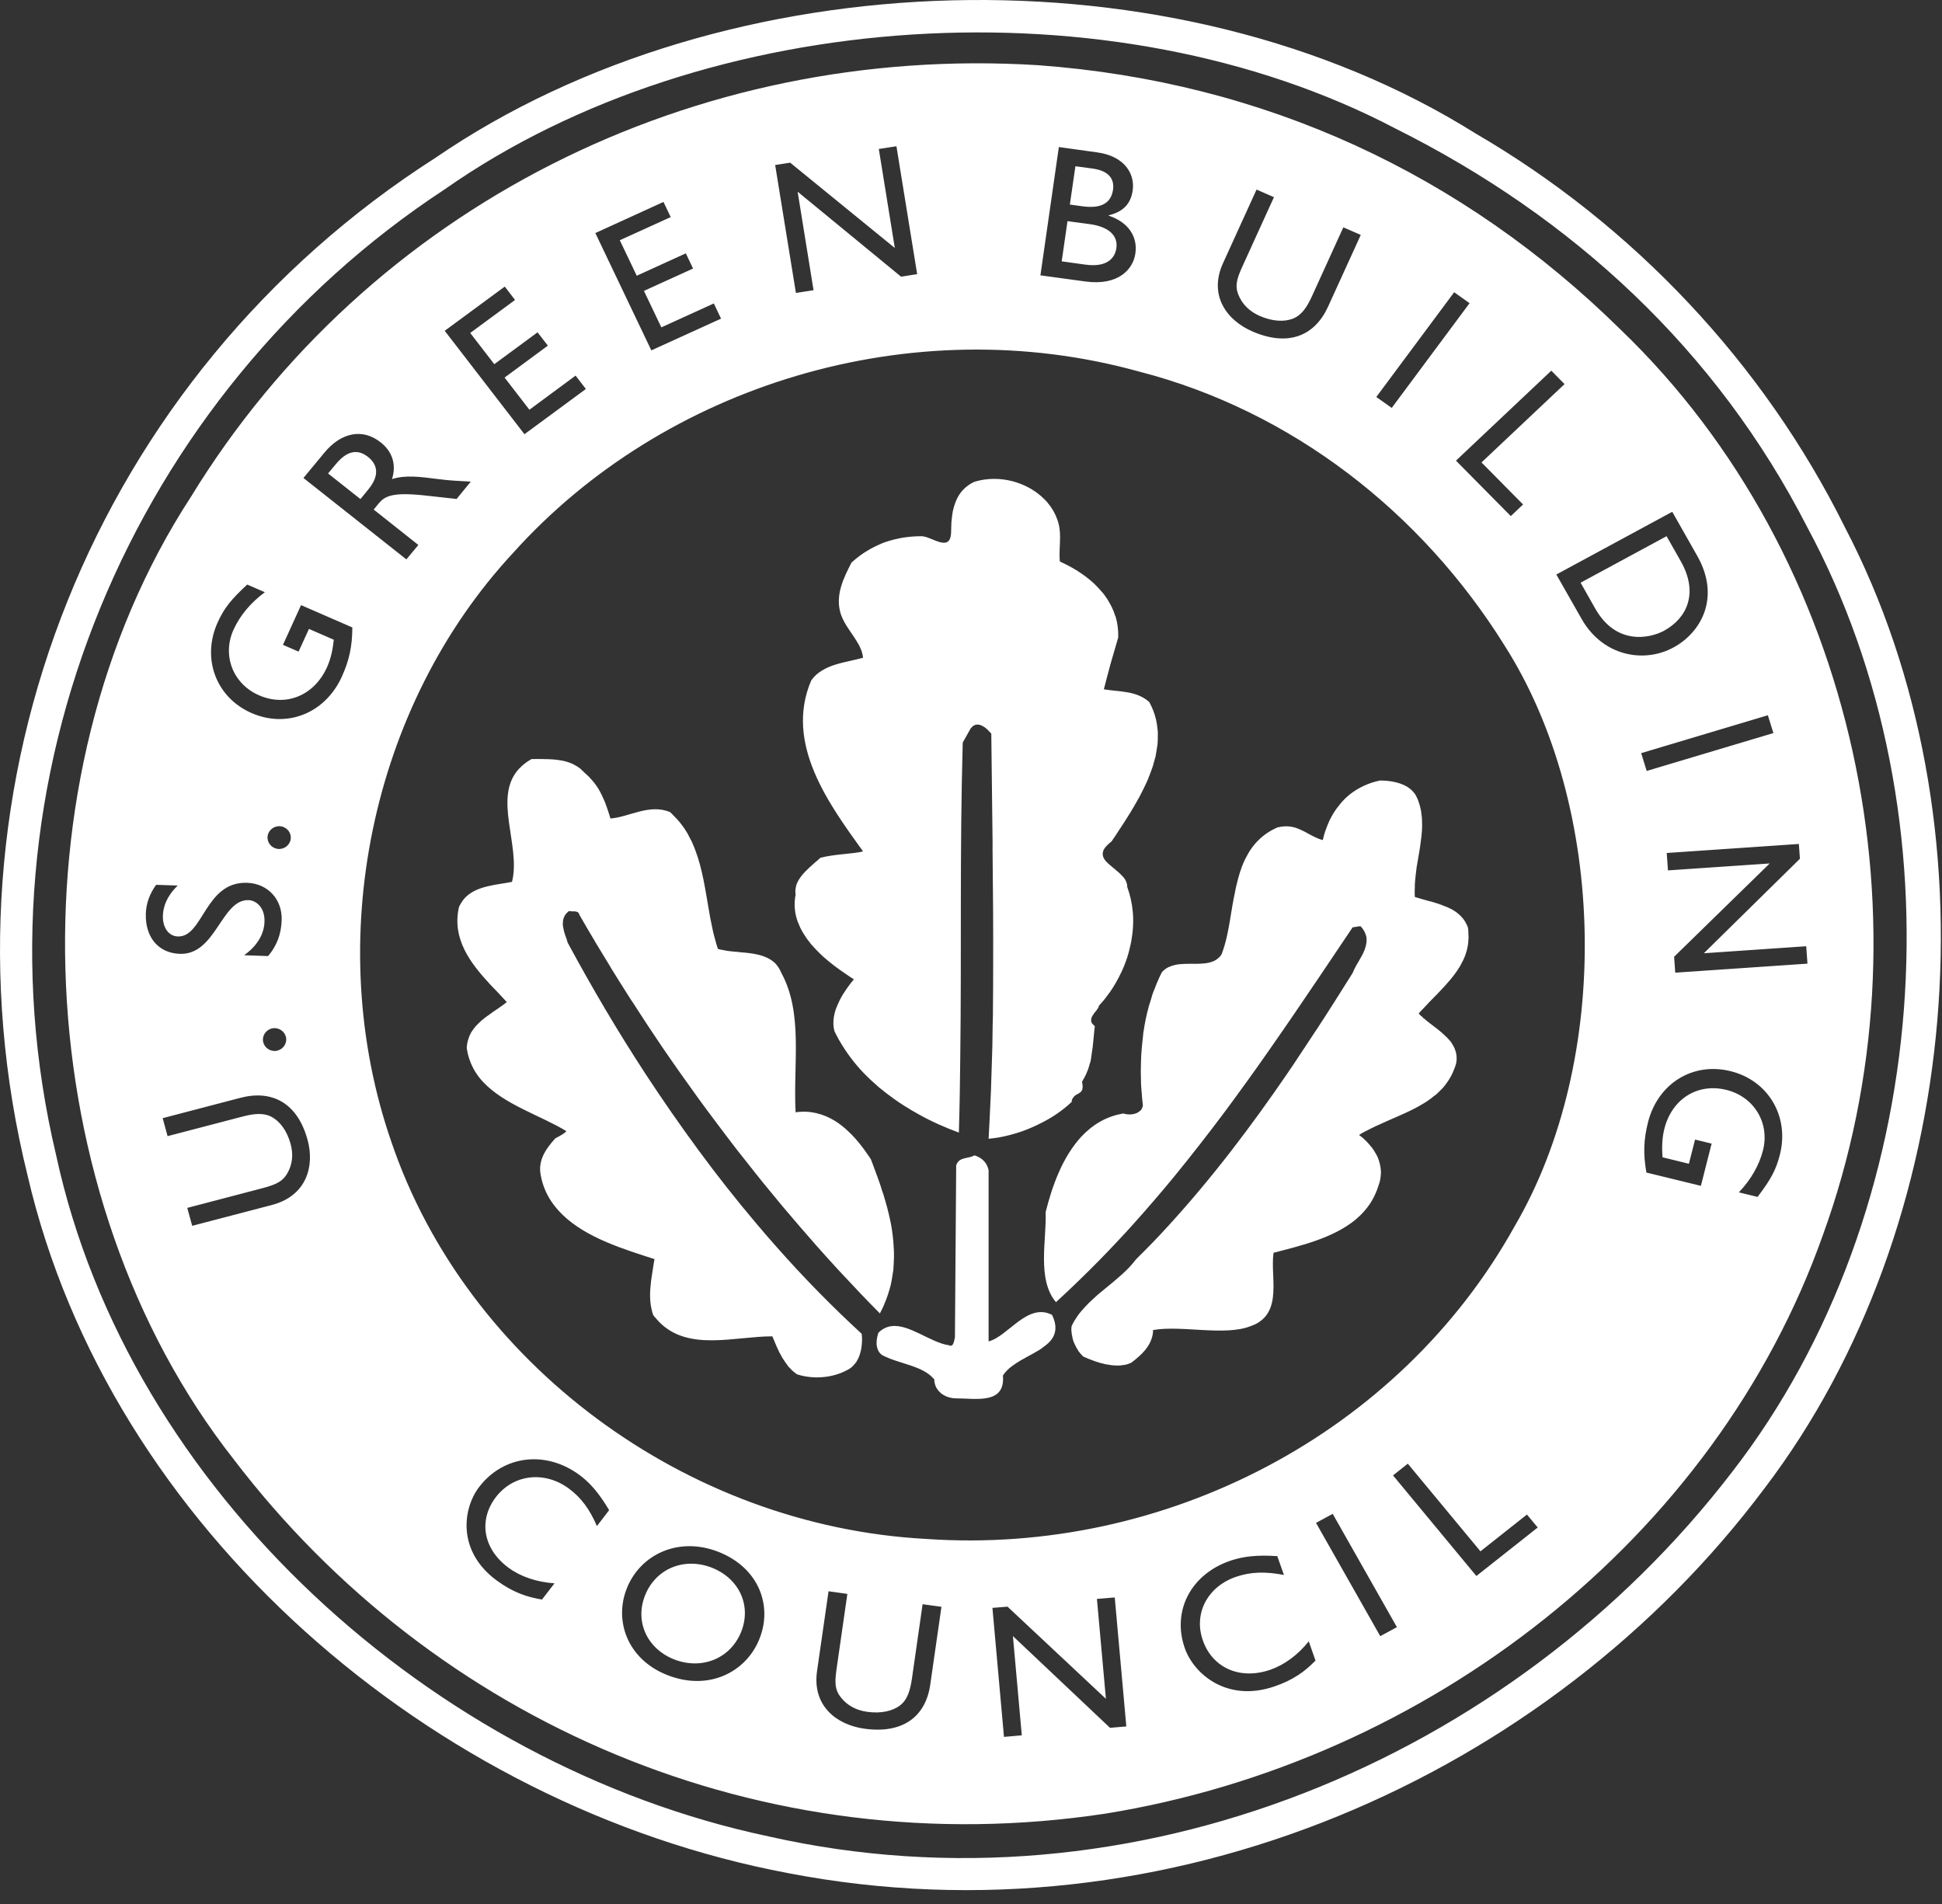 <?xml version="1.0" encoding="UTF-8"?>
<svg width="51px" height="50px" viewBox="0 0 51 50" version="1.1" xmlns="http://www.w3.org/2000/svg" xmlns:xlink="http://www.w3.org/1999/xlink">
    <rect x="0" y="0" width="51" height="50" fill="#333333" stroke="none"/>
    <!-- Generator: sketchtool 54.1 (76490) - https://sketchapp.com -->
    <title>5058C29B-FA7F-4233-8A0E-E83107D7075D</title>
    <desc>Created with sketchtool.</desc>
    <g id="Homepage" stroke="none" stroke-width="1" fill="none" fill-rule="evenodd">
        <g id="Core-Styles" transform="translate(-1452, -4139)" fill="#FFFFFF">
            <g id="Footer-Copy" transform="translate(0, 3731)">
                <g id="Lower-Footer" transform="translate(285, 391)">
                    <g id="Group-22" transform="translate(4, 17)">
                        <g id="Group-6" transform="translate(1163, 0)">
                            <g id="Group-24">
                                <path d="M38.504,24.254 C38.52,24.286 38.536,24.318 38.549,24.353 C38.556,24.395 38.562,24.436 38.562,24.478 L38.562,24.507 C38.566,24.571 38.569,24.632 38.562,24.689 C38.562,24.709 38.559,24.725 38.559,24.744 C38.553,24.802 38.543,24.863 38.53,24.917 C38.527,24.933 38.523,24.946 38.52,24.959 C38.504,25.02 38.484,25.074 38.462,25.132 L38.462,25.135 C38.458,25.142 38.455,25.148 38.452,25.155 C38.436,25.196 38.416,25.238 38.393,25.276 C38.374,25.318 38.351,25.356 38.329,25.395 C38.186,25.629 37.997,25.84 37.796,26.049 C37.763,26.087 37.724,26.125 37.685,26.164 C37.591,26.26 37.497,26.353 37.409,26.452 C37.383,26.481 37.354,26.51 37.328,26.536 C37.305,26.561 37.279,26.587 37.257,26.616 C37.276,26.638 37.299,26.661 37.322,26.683 L37.328,26.683 L37.396,26.75 L37.403,26.75 C37.425,26.773 37.451,26.792 37.477,26.814 C37.503,26.834 37.533,26.856 37.559,26.879 C37.695,26.981 37.838,27.087 37.958,27.206 C37.997,27.241 38.03,27.276 38.062,27.314 C38.075,27.327 38.085,27.337 38.095,27.35 C38.104,27.363 38.114,27.375 38.121,27.388 C38.127,27.401 38.137,27.414 38.143,27.427 L38.147,27.427 L38.147,27.43 C38.163,27.456 38.176,27.484 38.189,27.51 L38.192,27.51 L38.192,27.513 C38.202,27.539 38.215,27.568 38.221,27.597 L38.225,27.597 C38.253,27.693 38.264,27.795 38.244,27.911 C38.225,27.985 38.202,28.052 38.172,28.119 C38.16,28.148 38.147,28.18 38.134,28.206 C38.111,28.254 38.085,28.298 38.059,28.34 C38.059,28.343 38.056,28.347 38.056,28.347 C38.026,28.391 37.997,28.436 37.965,28.478 C37.929,28.529 37.887,28.574 37.845,28.619 L37.841,28.619 C37.799,28.667 37.75,28.709 37.702,28.754 L37.698,28.754 C37.676,28.773 37.653,28.789 37.63,28.805 C37.617,28.818 37.604,28.828 37.588,28.84 C37.562,28.859 37.536,28.879 37.507,28.898 C37.49,28.911 37.477,28.921 37.461,28.93 C37.455,28.936 37.445,28.939 37.438,28.946 C37.419,28.956 37.399,28.968 37.377,28.981 L37.377,28.984 L37.373,28.984 C37.084,29.161 36.756,29.295 36.435,29.436 C36.37,29.465 36.308,29.494 36.243,29.523 C36.146,29.564 36.055,29.609 35.96,29.657 C35.866,29.702 35.775,29.75 35.691,29.805 L35.694,29.808 C35.733,29.837 35.772,29.866 35.808,29.898 L35.808,29.901 L35.811,29.901 C35.847,29.936 35.882,29.968 35.915,30.004 C35.947,30.039 35.98,30.077 36.012,30.116 L36.012,30.119 L36.016,30.119 C36.045,30.157 36.071,30.196 36.097,30.238 C36.123,30.279 36.146,30.321 36.168,30.366 L36.168,30.369 L36.172,30.369 C36.181,30.389 36.188,30.407 36.194,30.43 C36.198,30.436 36.201,30.439 36.201,30.446 C36.211,30.465 36.214,30.484 36.22,30.504 C36.233,30.545 36.243,30.59 36.25,30.632 C36.253,30.645 36.256,30.657 36.256,30.671 C36.263,30.712 36.266,30.754 36.266,30.795 C36.266,30.808 36.263,30.824 36.263,30.837 C36.263,30.863 36.259,30.885 36.256,30.911 C36.256,30.927 36.253,30.946 36.25,30.962 C36.24,31.02 36.223,31.077 36.201,31.135 C36.155,31.286 36.094,31.42 36.019,31.545 C35.964,31.638 35.898,31.725 35.83,31.802 C35.762,31.882 35.684,31.956 35.606,32.023 C35.012,32.516 34.151,32.715 33.449,32.898 L33.446,32.898 C33.42,33.071 33.427,33.273 33.436,33.478 C33.453,33.885 33.469,34.315 33.209,34.597 C33.183,34.625 33.151,34.654 33.118,34.68 C33.043,34.741 32.952,34.789 32.839,34.827 C32.157,35.093 31.033,34.796 30.285,34.927 L30.282,34.927 C30.282,35.042 30.253,35.148 30.204,35.251 C30.136,35.391 30.029,35.517 29.909,35.622 C29.844,35.683 29.772,35.738 29.704,35.789 C29.675,35.799 29.649,35.812 29.62,35.821 C29.59,35.831 29.558,35.84 29.529,35.843 C29.46,35.856 29.392,35.863 29.32,35.859 C29.236,35.859 29.152,35.847 29.067,35.831 C29.051,35.831 29.032,35.827 29.015,35.821 C28.931,35.802 28.843,35.779 28.762,35.75 C28.655,35.712 28.548,35.67 28.45,35.625 L28.447,35.625 C28.424,35.603 28.401,35.577 28.382,35.555 C28.359,35.529 28.34,35.504 28.32,35.478 L28.32,35.475 C28.284,35.42 28.252,35.363 28.226,35.305 C28.213,35.279 28.203,35.257 28.193,35.231 C28.19,35.225 28.19,35.218 28.187,35.212 C28.171,35.167 28.161,35.119 28.155,35.071 C28.151,35.068 28.148,35.064 28.151,35.058 C28.145,35.032 28.142,35.01 28.142,34.984 C28.138,34.972 28.138,34.962 28.138,34.949 C28.135,34.939 28.135,34.93 28.135,34.917 C28.135,34.888 28.138,34.856 28.142,34.827 C28.151,34.805 28.161,34.783 28.174,34.76 C28.187,34.738 28.2,34.715 28.21,34.693 C28.236,34.651 28.265,34.61 28.291,34.568 C28.349,34.484 28.414,34.407 28.483,34.334 C28.518,34.295 28.554,34.257 28.589,34.222 C28.665,34.151 28.739,34.081 28.817,34.01 C29.097,33.773 29.399,33.548 29.645,33.292 C29.714,33.218 29.782,33.141 29.84,33.064 C29.983,32.923 30.123,32.782 30.263,32.638 C30.402,32.494 30.539,32.35 30.672,32.202 C31.835,30.933 32.861,29.574 33.82,28.173 C33.852,28.122 33.888,28.071 33.924,28.02 L33.927,28.02 L33.927,28.016 C34.034,27.853 34.141,27.693 34.249,27.529 L34.252,27.529 L34.252,27.526 C34.359,27.366 34.466,27.202 34.573,27.039 L34.577,27.039 L34.577,27.036 C34.898,26.545 35.21,26.049 35.522,25.552 C35.548,25.488 35.58,25.421 35.619,25.35 C35.636,25.324 35.649,25.298 35.665,25.273 C35.697,25.218 35.727,25.167 35.756,25.113 C35.785,25.058 35.814,25.004 35.834,24.949 C35.866,24.863 35.889,24.776 35.889,24.689 C35.889,24.645 35.886,24.6 35.869,24.552 L35.866,24.552 C35.863,24.536 35.856,24.523 35.853,24.507 C35.85,24.501 35.847,24.491 35.84,24.484 C35.84,24.475 35.834,24.468 35.83,24.462 C35.824,24.446 35.814,24.43 35.801,24.414 C35.792,24.391 35.775,24.372 35.753,24.35 C35.746,24.34 35.736,24.331 35.727,24.321 L35.522,24.353 C35.23,24.789 34.937,25.225 34.645,25.657 C34.206,26.308 33.765,26.956 33.319,27.593 C32.946,28.129 32.566,28.654 32.179,29.177 C31.741,29.763 31.292,30.34 30.828,30.907 C30.477,31.334 30.117,31.751 29.746,32.164 C29.623,32.302 29.496,32.439 29.369,32.574 C29.032,32.936 28.681,33.292 28.32,33.641 C28.129,33.827 27.934,34.01 27.735,34.193 L27.735,34.196 L27.732,34.196 C27.222,33.597 27.492,32.532 27.459,31.834 C27.544,31.498 27.651,31.141 27.8,30.802 C27.849,30.689 27.901,30.577 27.96,30.472 C27.992,30.411 28.028,30.35 28.064,30.292 C28.161,30.138 28.268,29.991 28.388,29.859 C28.681,29.545 29.045,29.314 29.503,29.241 C29.649,29.289 29.844,29.27 29.944,29.167 C29.961,29.157 29.974,29.141 29.983,29.122 C29.987,29.116 29.993,29.106 29.993,29.097 C29.996,29.087 30,29.081 30.003,29.071 L30.006,29.071 C30.009,29.052 30.013,29.032 30.013,29.01 C30.003,28.939 29.996,28.869 29.99,28.795 C29.987,28.779 29.987,28.76 29.987,28.744 C29.98,28.68 29.974,28.613 29.97,28.546 C29.967,28.494 29.964,28.443 29.964,28.388 C29.964,28.337 29.961,28.282 29.961,28.228 C29.961,28.161 29.957,28.093 29.961,28.026 C29.961,27.981 29.964,27.939 29.964,27.895 C29.967,27.834 29.967,27.776 29.97,27.715 C29.974,27.641 29.98,27.564 29.987,27.491 C29.996,27.401 30.006,27.311 30.016,27.222 C30.019,27.199 30.019,27.18 30.022,27.161 C30.022,27.141 30.026,27.122 30.029,27.103 C30.045,26.994 30.065,26.882 30.087,26.77 C30.11,26.661 30.136,26.552 30.165,26.446 L30.165,26.443 C30.188,26.363 30.214,26.282 30.24,26.202 C30.246,26.173 30.253,26.148 30.263,26.122 C30.279,26.071 30.298,26.02 30.321,25.969 C30.35,25.889 30.383,25.814 30.415,25.738 C30.448,25.664 30.48,25.59 30.519,25.52 L30.523,25.52 C30.568,25.472 30.62,25.433 30.675,25.404 L30.679,25.404 L30.679,25.401 C30.692,25.395 30.708,25.388 30.721,25.385 C30.737,25.379 30.753,25.372 30.766,25.366 C30.795,25.356 30.825,25.35 30.857,25.34 C31.185,25.27 31.585,25.363 31.861,25.244 L31.864,25.244 C31.923,25.215 31.978,25.183 32.02,25.135 C32.033,25.125 32.046,25.113 32.056,25.097 C32.066,25.084 32.075,25.068 32.085,25.052 C32.111,24.981 32.134,24.907 32.157,24.834 C32.222,24.613 32.267,24.375 32.306,24.135 C32.345,23.895 32.384,23.651 32.436,23.414 C32.439,23.395 32.442,23.379 32.446,23.359 C32.459,23.298 32.472,23.238 32.488,23.18 C32.507,23.1 32.527,23.026 32.55,22.949 C32.563,22.911 32.572,22.875 32.585,22.84 L32.589,22.84 L32.589,22.837 C32.598,22.802 32.611,22.766 32.624,22.731 L32.628,22.731 L32.628,22.728 C32.641,22.693 32.654,22.657 32.67,22.625 L32.673,22.625 L32.673,22.622 C32.686,22.587 32.702,22.555 32.719,22.523 L32.722,22.523 L32.722,22.52 C32.757,22.452 32.793,22.388 32.832,22.327 C32.874,22.263 32.92,22.206 32.969,22.148 C33.118,21.978 33.306,21.834 33.55,21.728 C33.816,21.664 34.008,21.715 34.18,21.802 C34.213,21.814 34.242,21.831 34.274,21.847 C34.424,21.927 34.567,22.016 34.739,22.061 C34.759,21.972 34.781,21.885 34.814,21.798 C34.843,21.712 34.879,21.629 34.914,21.548 C34.966,21.443 35.025,21.34 35.093,21.244 C35.161,21.151 35.236,21.061 35.317,20.978 C35.359,20.939 35.402,20.898 35.447,20.863 C35.668,20.689 35.931,20.561 36.24,20.497 C36.474,20.497 36.721,20.536 36.912,20.638 C36.951,20.657 36.987,20.68 37.019,20.706 L37.019,20.709 L37.023,20.709 C37.055,20.734 37.088,20.763 37.114,20.795 C37.143,20.824 37.166,20.859 37.188,20.898 C37.195,20.911 37.201,20.927 37.208,20.943 C37.218,20.956 37.224,20.972 37.231,20.988 L37.231,20.991 C37.244,21.02 37.253,21.052 37.263,21.081 C37.283,21.138 37.299,21.193 37.309,21.25 C37.318,21.289 37.325,21.331 37.328,21.372 C37.338,21.43 37.344,21.488 37.344,21.545 C37.354,21.718 37.341,21.898 37.315,22.074 C37.292,22.276 37.253,22.481 37.218,22.686 C37.218,22.699 37.214,22.715 37.211,22.728 C37.208,22.741 37.205,22.75 37.205,22.76 C37.198,22.805 37.192,22.853 37.188,22.898 C37.188,22.907 37.185,22.914 37.185,22.923 C37.185,22.933 37.182,22.943 37.182,22.956 C37.179,22.972 37.175,22.991 37.175,23.01 C37.169,23.081 37.159,23.154 37.156,23.228 L37.156,23.314 C37.154,23.321 37.154,23.328 37.154,23.334 C37.153,23.391 37.15,23.448 37.153,23.504 C37.153,23.521 37.153,23.538 37.156,23.555 C37.283,23.597 37.419,23.632 37.555,23.67 L37.562,23.67 C37.63,23.689 37.698,23.709 37.763,23.731 L37.766,23.731 C37.78,23.734 37.793,23.738 37.806,23.747 C37.838,23.754 37.867,23.766 37.893,23.779 C38.052,23.834 38.199,23.907 38.316,24.013 C38.342,24.036 38.364,24.058 38.387,24.084 C38.41,24.109 38.432,24.135 38.452,24.164 C38.471,24.193 38.488,24.222 38.504,24.254 Z M20.963,24.231 L20.959,24.231 C20.872,24.004 20.842,23.757 20.894,23.491 C20.885,23.436 20.885,23.385 20.894,23.337 C20.907,23.218 20.963,23.113 21.037,23.016 C21.053,22.997 21.07,22.978 21.083,22.959 C21.115,22.92 21.151,22.885 21.187,22.85 C21.219,22.815 21.255,22.783 21.291,22.75 C21.326,22.718 21.362,22.69 21.398,22.654 C21.45,22.613 21.502,22.568 21.544,22.526 C21.918,22.427 22.395,22.427 22.665,22.359 C21.781,21.129 20.592,19.533 21.304,17.869 C21.343,17.815 21.385,17.766 21.43,17.725 C21.476,17.683 21.525,17.645 21.58,17.613 C21.632,17.581 21.687,17.552 21.742,17.526 C22.028,17.401 22.366,17.356 22.665,17.273 C22.661,17.225 22.652,17.174 22.635,17.125 C22.626,17.09 22.613,17.058 22.596,17.023 C22.593,17.01 22.587,16.997 22.58,16.984 L22.577,16.984 L22.577,16.981 C22.567,16.959 22.557,16.936 22.545,16.914 L22.541,16.914 L22.541,16.911 C22.402,16.658 22.181,16.417 22.086,16.141 C21.918,15.645 22.155,15.177 22.359,14.779 L22.359,14.776 C22.486,14.661 22.619,14.558 22.762,14.472 C22.83,14.43 22.902,14.388 22.977,14.353 C23.087,14.299 23.197,14.25 23.314,14.215 C23.431,14.177 23.555,14.148 23.678,14.125 C23.844,14.097 24.019,14.081 24.198,14.081 C24.468,14.081 24.978,14.545 24.978,13.949 C24.978,13.882 24.981,13.815 24.984,13.747 C24.987,13.712 24.987,13.674 24.994,13.638 C25,13.565 25.01,13.494 25.023,13.424 C25.033,13.388 25.039,13.353 25.049,13.321 C25.078,13.218 25.114,13.122 25.166,13.033 C25.182,13.004 25.202,12.975 25.221,12.949 L25.221,12.946 C25.26,12.898 25.299,12.853 25.345,12.811 C25.39,12.773 25.439,12.734 25.497,12.699 C25.527,12.683 25.559,12.667 25.592,12.651 C26.251,12.452 26.985,12.661 27.43,13.113 C27.463,13.145 27.492,13.177 27.518,13.209 C27.628,13.34 27.713,13.488 27.768,13.648 C27.826,13.805 27.839,13.956 27.839,14.109 C27.839,14.311 27.813,14.516 27.833,14.744 L27.836,14.744 L27.836,14.747 C27.986,14.815 28.132,14.891 28.268,14.975 L28.271,14.975 C28.288,14.984 28.304,14.994 28.317,15.007 C28.444,15.087 28.564,15.177 28.674,15.273 C28.713,15.305 28.749,15.34 28.785,15.379 L28.788,15.379 C28.798,15.388 28.807,15.398 28.814,15.408 C28.843,15.436 28.869,15.465 28.895,15.497 C28.918,15.52 28.937,15.542 28.957,15.565 C28.97,15.581 28.986,15.6 28.999,15.619 L29.002,15.619 L29.002,15.622 C29.032,15.664 29.061,15.706 29.09,15.75 L29.093,15.75 L29.093,15.754 C29.119,15.799 29.145,15.843 29.168,15.888 L29.171,15.888 L29.171,15.891 C29.194,15.936 29.217,15.984 29.236,16.033 L29.239,16.033 L29.239,16.036 C29.256,16.084 29.275,16.132 29.291,16.183 L29.295,16.183 C29.347,16.356 29.373,16.542 29.366,16.741 C29.298,16.972 29.23,17.206 29.165,17.433 C29.136,17.549 29.103,17.661 29.074,17.773 C29.045,17.885 29.015,17.994 28.989,18.103 L28.993,18.103 C29.402,18.17 29.844,18.135 30.182,18.436 C30.266,18.59 30.324,18.744 30.36,18.901 C30.376,18.968 30.386,19.039 30.393,19.106 C30.396,19.116 30.399,19.125 30.396,19.132 C30.402,19.161 30.402,19.19 30.406,19.218 L30.406,19.299 C30.406,19.379 30.406,19.459 30.399,19.539 C30.396,19.574 30.389,19.606 30.383,19.638 C30.376,19.696 30.367,19.757 30.354,19.818 C30.354,19.834 30.35,19.847 30.347,19.863 C30.337,19.898 30.328,19.93 30.318,19.965 C30.308,20 30.298,20.039 30.289,20.074 C30.279,20.113 30.266,20.148 30.253,20.183 C30.243,20.218 30.23,20.25 30.217,20.283 C30.201,20.321 30.188,20.356 30.175,20.391 C30.162,20.43 30.146,20.468 30.13,20.504 C30.113,20.536 30.1,20.568 30.087,20.597 C30.051,20.674 30.016,20.747 29.977,20.821 C29.964,20.85 29.948,20.875 29.935,20.904 C29.899,20.968 29.866,21.029 29.831,21.09 C29.821,21.106 29.814,21.119 29.805,21.132 C29.792,21.158 29.779,21.183 29.762,21.206 C29.743,21.238 29.726,21.27 29.707,21.302 C29.672,21.356 29.639,21.414 29.603,21.468 C29.597,21.478 29.59,21.484 29.587,21.494 C29.558,21.539 29.529,21.587 29.499,21.632 C29.464,21.686 29.428,21.738 29.395,21.789 C29.363,21.84 29.33,21.891 29.295,21.943 C29.259,21.994 29.226,22.045 29.194,22.093 C29.152,22.129 29.116,22.158 29.087,22.186 C29.064,22.209 29.045,22.231 29.028,22.25 C28.996,22.292 28.973,22.331 28.967,22.369 C28.954,22.414 28.957,22.452 28.97,22.494 C28.983,22.539 29.012,22.581 29.048,22.622 L29.11,22.683 C29.145,22.715 29.184,22.747 29.223,22.779 C29.262,22.811 29.301,22.843 29.34,22.879 C29.36,22.891 29.379,22.911 29.399,22.93 C29.418,22.949 29.438,22.965 29.454,22.984 C29.47,23 29.486,23.02 29.503,23.036 L29.503,23.039 L29.506,23.039 C29.519,23.058 29.532,23.074 29.545,23.093 L29.545,23.097 L29.548,23.097 C29.558,23.116 29.568,23.135 29.574,23.154 C29.584,23.177 29.59,23.199 29.597,23.222 C29.6,23.244 29.603,23.266 29.603,23.292 C29.681,23.507 29.73,23.725 29.749,23.949 C29.762,24.084 29.762,24.218 29.753,24.353 C29.749,24.414 29.746,24.475 29.736,24.536 C29.736,24.542 29.736,24.549 29.733,24.555 C29.726,24.603 29.72,24.654 29.71,24.706 C29.71,24.712 29.707,24.722 29.707,24.731 C29.704,24.744 29.701,24.76 29.697,24.773 C29.688,24.824 29.675,24.875 29.662,24.927 C29.659,24.936 29.659,24.949 29.655,24.959 C29.645,24.994 29.636,25.029 29.626,25.065 C29.607,25.129 29.587,25.193 29.564,25.254 L29.561,25.254 L29.561,25.257 C29.529,25.356 29.486,25.449 29.444,25.542 L29.441,25.542 L29.441,25.545 C29.353,25.731 29.252,25.908 29.136,26.071 L29.136,26.074 L29.132,26.074 C29.103,26.113 29.074,26.154 29.045,26.193 C29.015,26.231 28.986,26.27 28.954,26.305 L28.954,26.308 L28.95,26.308 C28.934,26.324 28.921,26.343 28.905,26.359 C28.889,26.379 28.876,26.398 28.856,26.414 L28.856,26.417 C28.856,26.43 28.853,26.443 28.846,26.456 L28.843,26.456 L28.824,26.494 C28.814,26.51 28.801,26.523 28.791,26.539 C28.785,26.549 28.778,26.558 28.768,26.568 C28.762,26.571 28.759,26.577 28.752,26.584 C28.746,26.59 28.742,26.597 28.739,26.603 C28.713,26.641 28.684,26.68 28.668,26.718 L28.668,26.722 C28.665,26.734 28.661,26.744 28.658,26.757 C28.658,26.766 28.655,26.779 28.655,26.792 C28.655,26.805 28.655,26.818 28.658,26.831 C28.658,26.834 28.661,26.84 28.665,26.843 C28.665,26.853 28.671,26.859 28.674,26.869 C28.674,26.872 28.677,26.872 28.681,26.875 C28.69,26.885 28.7,26.898 28.71,26.908 L28.752,26.949 C28.749,26.975 28.746,27.004 28.742,27.033 C28.739,27.058 28.736,27.087 28.733,27.116 L28.733,27.119 C28.72,27.238 28.71,27.359 28.697,27.488 C28.684,27.581 28.671,27.68 28.655,27.776 C28.652,27.808 28.645,27.84 28.639,27.872 C28.635,27.885 28.635,27.895 28.629,27.904 C28.629,27.908 28.626,27.914 28.626,27.917 C28.622,27.924 28.622,27.927 28.619,27.933 C28.613,27.952 28.609,27.972 28.603,27.991 C28.596,28.02 28.587,28.049 28.577,28.077 C28.577,28.081 28.577,28.081 28.574,28.084 C28.557,28.125 28.541,28.167 28.522,28.209 C28.499,28.26 28.473,28.308 28.444,28.356 C28.434,28.372 28.427,28.395 28.414,28.411 C28.421,28.436 28.427,28.459 28.427,28.481 C28.427,28.494 28.431,28.507 28.431,28.516 C28.434,28.549 28.431,28.571 28.424,28.593 L28.424,28.613 C28.421,28.616 28.421,28.619 28.418,28.622 L28.408,28.641 C28.405,28.648 28.398,28.658 28.392,28.664 L28.392,28.667 C28.385,28.674 28.379,28.68 28.372,28.683 C28.349,28.702 28.323,28.718 28.301,28.731 L28.297,28.731 C28.271,28.744 28.245,28.757 28.223,28.779 L28.223,28.783 C28.216,28.783 28.206,28.792 28.2,28.802 L28.2,28.805 C28.193,28.811 28.187,28.821 28.18,28.831 C28.174,28.834 28.174,28.84 28.171,28.843 C28.164,28.85 28.164,28.853 28.161,28.859 C28.158,28.866 28.155,28.872 28.155,28.879 C28.151,28.885 28.148,28.891 28.148,28.898 L28.148,28.908 C28.145,28.917 28.142,28.93 28.142,28.943 L28.138,28.943 C27.908,29.158 27.648,29.337 27.368,29.478 C27.186,29.574 26.998,29.654 26.806,29.722 L26.803,29.722 C26.615,29.786 26.423,29.834 26.238,29.869 L26.234,29.869 C26.144,29.885 26.053,29.895 25.965,29.904 L25.962,29.904 C25.972,29.741 25.978,29.577 25.988,29.414 C25.991,29.369 25.994,29.327 25.994,29.283 C26.017,28.869 26.033,28.456 26.043,28.045 C26.059,27.667 26.066,27.289 26.069,26.911 C26.072,26.875 26.072,26.84 26.072,26.805 C26.076,26.709 26.076,26.613 26.076,26.516 C26.082,26.145 26.08,25.772 26.082,25.4 C26.085,24.375 26.079,23.349 26.066,22.305 C26.069,22.222 26.066,22.138 26.066,22.055 C26.056,21.135 26.043,20.209 26.033,19.266 C26.024,19.254 26.011,19.238 25.998,19.225 L25.994,19.225 C25.981,19.209 25.968,19.196 25.955,19.183 L25.952,19.183 C25.939,19.164 25.929,19.154 25.913,19.141 L25.91,19.141 C25.897,19.129 25.884,19.116 25.868,19.106 L25.868,19.103 L25.864,19.103 C25.855,19.097 25.848,19.09 25.838,19.087 C25.832,19.081 25.825,19.077 25.819,19.074 L25.816,19.074 C25.809,19.071 25.809,19.068 25.806,19.068 C25.803,19.065 25.799,19.065 25.796,19.061 C25.786,19.058 25.78,19.055 25.773,19.052 C25.773,19.052 25.77,19.049 25.767,19.049 C25.751,19.039 25.734,19.036 25.718,19.033 C25.669,19.023 25.621,19.026 25.575,19.052 C25.562,19.061 25.546,19.071 25.53,19.087 C25.517,19.1 25.501,19.116 25.488,19.135 L25.283,19.5 C25.202,22.391 25.254,24.975 25.218,27.766 C25.215,28.09 25.211,28.414 25.205,28.744 C25.198,29.071 25.192,29.404 25.182,29.741 L25.179,29.741 C24.828,29.613 24.471,29.456 24.126,29.263 C23.997,29.193 23.87,29.116 23.743,29.036 C23.665,28.988 23.59,28.936 23.516,28.885 C23.366,28.779 23.22,28.667 23.08,28.552 C22.944,28.433 22.808,28.308 22.684,28.18 C22.557,28.049 22.441,27.911 22.333,27.766 C22.226,27.622 22.129,27.475 22.041,27.321 C22.041,27.318 22.041,27.318 22.038,27.318 C21.996,27.241 21.953,27.161 21.914,27.081 C21.905,27.045 21.898,27.01 21.892,26.972 C21.882,26.882 21.885,26.789 21.901,26.693 C21.908,26.654 21.918,26.616 21.927,26.574 C21.934,26.561 21.937,26.545 21.94,26.529 C21.947,26.513 21.953,26.494 21.96,26.475 C21.989,26.401 22.022,26.327 22.06,26.25 C22.086,26.202 22.112,26.158 22.138,26.109 C22.138,26.109 22.142,26.109 22.142,26.106 C22.229,25.965 22.327,25.834 22.424,25.718 C22.346,25.667 22.265,25.616 22.184,25.558 L22.181,25.558 L22.181,25.555 L22.054,25.468 L22.051,25.468 L22.051,25.465 C22.009,25.433 21.966,25.404 21.924,25.372 L21.921,25.372 L21.921,25.369 C21.911,25.363 21.901,25.356 21.895,25.35 C21.859,25.321 21.823,25.292 21.788,25.266 C21.745,25.231 21.703,25.196 21.664,25.161 L21.661,25.161 L21.661,25.158 C21.638,25.141 21.619,25.122 21.599,25.103 C21.576,25.084 21.557,25.065 21.537,25.045 C21.537,25.042 21.534,25.042 21.534,25.042 C21.495,25.004 21.456,24.962 21.417,24.924 L21.414,24.924 L21.414,24.92 C21.375,24.879 21.339,24.837 21.3,24.795 C21.268,24.75 21.232,24.709 21.2,24.664 L21.196,24.664 L21.196,24.661 C21.167,24.616 21.135,24.571 21.109,24.526 L21.105,24.526 L21.105,24.523 C21.076,24.475 21.05,24.43 21.027,24.382 L21.024,24.382 L21.024,24.379 C21.002,24.331 20.982,24.283 20.963,24.231 Z M22.051,34.481 C22.242,34.664 22.434,34.847 22.629,35.026 C22.635,35.074 22.639,35.122 22.639,35.174 C22.639,35.25 22.632,35.334 22.619,35.411 C22.616,35.436 22.61,35.459 22.603,35.481 C22.584,35.577 22.548,35.67 22.496,35.75 L22.496,35.754 C22.489,35.766 22.48,35.779 22.47,35.789 C22.46,35.802 22.45,35.815 22.441,35.824 C22.385,35.895 22.314,35.952 22.223,35.991 C21.849,36.19 21.339,36.225 20.93,36.09 C20.888,36.061 20.849,36.029 20.813,35.997 L20.81,35.997 C20.774,35.962 20.742,35.927 20.709,35.891 C20.696,35.875 20.68,35.856 20.67,35.837 C20.634,35.792 20.602,35.744 20.57,35.693 C20.56,35.68 20.55,35.667 20.544,35.654 C20.518,35.609 20.495,35.568 20.472,35.523 C20.427,35.433 20.384,35.337 20.345,35.241 C20.326,35.193 20.306,35.141 20.284,35.093 L20.28,35.093 C19.296,35.093 18.075,35.497 17.311,34.715 C17.285,34.686 17.256,34.658 17.23,34.625 C17.201,34.597 17.175,34.565 17.152,34.529 C17.136,34.488 17.126,34.446 17.116,34.404 C17.107,34.359 17.097,34.318 17.09,34.276 C17.084,34.231 17.081,34.19 17.077,34.148 C17.068,34.026 17.071,33.904 17.084,33.783 C17.09,33.693 17.103,33.603 17.116,33.513 C17.133,33.401 17.152,33.289 17.168,33.18 L17.188,33.065 C16.418,32.815 15.405,32.516 14.771,31.898 C14.664,31.792 14.566,31.68 14.482,31.555 C14.342,31.347 14.242,31.109 14.196,30.837 C14.128,30.44 14.365,30.141 14.57,29.908 L14.57,29.904 C14.609,29.879 14.644,29.859 14.683,29.84 C14.709,29.824 14.735,29.811 14.761,29.795 C14.774,29.789 14.787,29.779 14.8,29.77 C14.81,29.763 14.823,29.754 14.836,29.741 C14.849,29.731 14.862,29.718 14.875,29.706 C14.216,29.299 13.241,29.013 12.679,28.404 C12.63,28.353 12.585,28.299 12.543,28.238 C12.5,28.18 12.465,28.119 12.429,28.055 C12.345,27.895 12.283,27.715 12.257,27.513 C12.263,27.395 12.293,27.292 12.332,27.196 C12.345,27.167 12.361,27.135 12.377,27.106 C12.387,27.09 12.397,27.077 12.406,27.065 C12.416,27.052 12.426,27.036 12.435,27.023 C12.474,26.968 12.52,26.917 12.569,26.872 C12.595,26.847 12.617,26.824 12.643,26.802 C12.695,26.757 12.751,26.715 12.806,26.674 L12.809,26.674 C12.864,26.632 12.92,26.593 12.978,26.552 C13.033,26.516 13.092,26.478 13.147,26.436 C13.205,26.398 13.257,26.359 13.309,26.315 L13.202,26.199 C13.166,26.161 13.131,26.122 13.092,26.081 C13.02,26.004 12.945,25.927 12.868,25.847 C12.345,25.283 11.867,24.651 12.052,23.824 C12.081,23.754 12.12,23.693 12.163,23.635 C12.182,23.609 12.205,23.584 12.231,23.558 C12.539,23.254 13.059,23.238 13.446,23.158 C13.689,22.202 12.92,20.924 13.647,20.17 L13.65,20.17 C13.654,20.164 13.66,20.161 13.667,20.154 C13.68,20.138 13.699,20.122 13.715,20.106 C13.784,20.045 13.865,19.988 13.959,19.933 C14.251,19.933 14.557,19.924 14.826,19.988 L14.856,19.997 L14.895,20.007 C14.895,20.007 14.898,20.007 14.898,20.01 C14.911,20.013 14.924,20.016 14.934,20.02 C14.947,20.023 14.956,20.029 14.966,20.033 L14.972,20.033 L15.011,20.052 C15.021,20.055 15.031,20.058 15.037,20.061 L15.041,20.061 C15.047,20.065 15.054,20.068 15.057,20.071 C15.063,20.074 15.07,20.077 15.073,20.081 C15.109,20.097 15.141,20.116 15.174,20.138 C15.197,20.154 15.216,20.17 15.239,20.183 L15.294,20.238 L15.297,20.238 C15.314,20.257 15.333,20.276 15.353,20.295 C15.379,20.315 15.401,20.337 15.424,20.359 C15.45,20.379 15.473,20.404 15.492,20.427 C15.534,20.472 15.573,20.516 15.609,20.561 L15.609,20.565 L15.612,20.565 C15.648,20.613 15.681,20.658 15.71,20.706 L15.71,20.709 L15.713,20.709 C15.723,20.725 15.733,20.744 15.742,20.763 C15.752,20.779 15.765,20.799 15.772,20.818 C15.791,20.853 15.811,20.891 15.824,20.927 C15.84,20.956 15.853,20.984 15.863,21.013 L15.863,21.016 L15.866,21.016 C15.889,21.065 15.908,21.119 15.924,21.17 L15.924,21.174 L15.928,21.174 C15.944,21.225 15.963,21.276 15.98,21.331 C15.999,21.385 16.015,21.44 16.031,21.494 C16.509,21.462 17.055,21.097 17.597,21.327 C17.626,21.353 17.659,21.382 17.685,21.414 C17.714,21.443 17.743,21.472 17.773,21.504 C17.828,21.561 17.877,21.625 17.925,21.69 C17.951,21.722 17.974,21.757 17.994,21.789 C18.016,21.821 18.036,21.856 18.055,21.888 C18.094,21.959 18.13,22.029 18.166,22.1 C18.198,22.17 18.227,22.244 18.257,22.318 C18.455,22.837 18.53,23.414 18.63,23.981 C18.643,24.061 18.659,24.141 18.676,24.222 C18.705,24.382 18.741,24.539 18.786,24.693 C18.806,24.77 18.828,24.847 18.854,24.92 L18.858,24.92 C18.9,24.933 18.942,24.943 18.988,24.949 C19.091,24.972 19.199,24.984 19.309,24.994 C19.319,24.994 19.325,24.997 19.332,24.994 C19.407,25.004 19.481,25.01 19.553,25.016 C19.839,25.045 20.115,25.09 20.316,25.26 C20.339,25.276 20.358,25.295 20.378,25.318 C20.433,25.382 20.482,25.459 20.521,25.552 C21.099,26.616 20.826,27.943 20.894,29.209 L20.898,29.209 C21.287,29.154 21.628,29.254 21.924,29.433 C22.041,29.507 22.155,29.593 22.259,29.693 C22.398,29.818 22.522,29.962 22.635,30.109 C22.678,30.164 22.717,30.218 22.756,30.276 C22.795,30.331 22.834,30.385 22.869,30.44 C22.905,30.529 22.938,30.619 22.97,30.709 C22.983,30.741 22.996,30.773 23.006,30.808 C23.019,30.843 23.032,30.875 23.045,30.908 L23.045,30.911 C23.064,30.962 23.081,31.013 23.1,31.065 C23.12,31.125 23.142,31.186 23.158,31.247 C23.188,31.327 23.214,31.408 23.236,31.491 C23.243,31.516 23.253,31.542 23.259,31.571 C23.288,31.664 23.311,31.76 23.334,31.853 C23.35,31.914 23.363,31.975 23.376,32.036 C23.396,32.125 23.412,32.215 23.425,32.305 C23.428,32.318 23.431,32.331 23.431,32.347 C23.441,32.42 23.451,32.497 23.457,32.571 C23.464,32.635 23.467,32.699 23.47,32.763 C23.474,32.808 23.477,32.853 23.477,32.898 C23.48,32.965 23.477,33.029 23.474,33.093 C23.474,33.158 23.467,33.222 23.464,33.283 C23.461,33.302 23.464,33.324 23.461,33.347 C23.457,33.366 23.454,33.388 23.451,33.408 C23.444,33.449 23.438,33.494 23.431,33.536 C23.422,33.6 23.409,33.664 23.396,33.728 C23.353,33.901 23.298,34.077 23.22,34.254 L23.201,34.302 C23.171,34.366 23.142,34.427 23.107,34.491 C22.775,34.158 22.45,33.815 22.125,33.465 C22.083,33.42 22.041,33.375 21.996,33.327 C21.814,33.129 21.632,32.927 21.45,32.722 C21.151,32.382 20.855,32.039 20.56,31.69 C20.456,31.561 20.349,31.436 20.245,31.308 C20.111,31.148 19.982,30.988 19.852,30.824 L19.335,30.17 C19.166,29.949 18.997,29.728 18.832,29.507 C18.663,29.286 18.5,29.061 18.335,28.837 C18.01,28.385 17.688,27.933 17.376,27.475 C17.126,27.106 16.883,26.738 16.645,26.366 C16.584,26.276 16.525,26.186 16.47,26.097 C16.324,25.869 16.181,25.638 16.038,25.408 L16.038,25.404 C15.898,25.177 15.759,24.946 15.619,24.715 L15.619,24.712 L15.414,24.366 C15.349,24.254 15.281,24.138 15.216,24.023 L15.216,24.02 C15.213,24.01 15.21,24 15.206,23.994 C15.206,23.991 15.203,23.988 15.203,23.988 C15.2,23.984 15.2,23.981 15.197,23.978 L15.19,23.972 C15.187,23.965 15.18,23.962 15.174,23.956 C15.164,23.949 15.154,23.943 15.141,23.943 C15.135,23.94 15.125,23.94 15.115,23.936 C15.089,23.933 15.06,23.933 15.028,23.933 C15.021,23.933 15.015,23.933 15.008,23.93 C15.002,23.933 14.995,23.933 14.985,23.93 C14.969,23.93 14.956,23.927 14.943,23.924 C14.898,23.959 14.862,23.997 14.836,24.036 C14.813,24.077 14.797,24.119 14.787,24.164 C14.784,24.18 14.784,24.193 14.784,24.209 C14.778,24.244 14.778,24.283 14.784,24.318 C14.791,24.363 14.8,24.408 14.81,24.452 C14.817,24.472 14.823,24.494 14.83,24.516 C14.836,24.536 14.843,24.558 14.849,24.577 C14.859,24.6 14.865,24.619 14.872,24.641 C14.882,24.661 14.888,24.68 14.891,24.699 C14.898,24.718 14.901,24.738 14.908,24.754 C15.534,25.917 16.217,27.077 16.957,28.209 C17.402,28.888 17.867,29.558 18.351,30.215 C18.832,30.869 19.335,31.507 19.858,32.125 C20.206,32.539 20.563,32.94 20.927,33.334 C20.927,33.334 20.93,33.334 20.93,33.337 C21.294,33.728 21.667,34.109 22.051,34.481 Z M44.14,14.738 C44.611,15.571 44.309,16.231 43.698,16.565 C43.324,16.766 42.444,16.952 41.895,15.984 L41.509,15.302 L43.767,14.081 L44.14,14.738 Z M18.698,41.17 C19.423,41.459 19.744,42.177 19.458,42.869 C19.173,43.558 18.429,43.859 17.704,43.577 C16.983,43.292 16.662,42.568 16.947,41.879 C17.233,41.183 17.98,40.888 18.698,41.17 Z M9.658,11.994 C9.886,12.17 10.006,12.452 9.668,12.859 L9.466,13.106 L8.615,12.433 L8.82,12.189 C9.122,11.821 9.402,11.795 9.658,11.994 Z M43.995,25.543 L47.467,25.306 L47.434,24.849 L44.746,25.033 L47.269,22.551 L47.241,22.163 L43.771,22.4 L43.803,22.857 L46.475,22.675 L43.965,25.125 L43.995,25.543 Z M46.742,30.325 C46.999,29.319 46.436,28.369 45.441,28.128 C44.451,27.886 43.539,28.456 43.281,29.466 C43.163,29.926 43.151,30.303 43.237,30.792 L44.668,31.141 L44.95,30.032 L44.515,29.926 L44.353,30.561 L43.66,30.391 C43.644,30.147 43.644,29.9 43.709,29.642 C43.908,28.859 44.579,28.436 45.332,28.62 C46.065,28.798 46.481,29.491 46.299,30.208 C46.198,30.604 45.982,30.978 45.665,31.312 L46.156,31.432 C46.51,30.968 46.644,30.712 46.742,30.325 Z M46.427,18.783 L43.1,19.778 L43.245,20.246 L46.572,19.251 L46.427,18.783 Z M41.532,16.247 C42.087,17.231 43.169,17.427 43.948,17.003 C44.666,16.616 45.195,15.696 44.572,14.597 L43.916,13.44 L40.872,15.087 L41.532,16.247 Z M39.777,32.202 C42.327,27.847 42.223,21.196 39.505,16.94 C37.325,13.449 33.924,10.789 29.912,9.757 C23.925,8.097 17.428,10.122 13.481,14.513 C9.739,18.536 8.446,24.722 10.285,30.007 C12.257,35.792 18.007,40.08 24.331,40.414 C30.591,40.847 36.747,37.654 39.777,32.202 Z M38.772,41.387 L40.383,40.113 L40.1,39.773 L38.879,40.739 L36.971,38.437 L36.583,38.745 L38.772,41.387 Z M36.248,42.967 L36.685,42.73 L34.999,39.755 L34.561,39.992 L36.248,42.967 Z M33.456,44.291 C33.972,44.118 34.283,43.881 34.547,43.607 L34.37,43.103 C34.082,43.464 33.722,43.726 33.349,43.853 C32.559,44.119 31.842,43.8 31.589,43.078 C31.339,42.371 31.714,41.659 32.467,41.406 C32.848,41.277 33.231,41.266 33.718,41.36 L33.544,40.865 C33.03,40.831 32.66,40.868 32.322,40.982 C31.275,41.334 30.77,42.305 31.116,43.286 C31.354,43.96 32.221,44.708 33.456,44.291 Z M29.151,45.374 L29.579,45.337 L29.275,41.95 L28.807,41.989 L29.043,44.612 L26.459,42.192 L26.063,42.224 L26.366,45.612 L26.834,45.571 L26.601,42.965 L29.151,45.374 Z M24.43,44.24 L24.724,42.196 L24.229,42.128 L23.948,44.088 C23.901,44.404 23.826,44.646 23.625,44.794 C23.446,44.925 23.155,45.007 22.776,44.954 C22.479,44.913 22.244,44.784 22.075,44.565 C21.941,44.391 21.912,44.226 21.967,43.846 L22.253,41.857 L21.759,41.788 L21.457,43.883 C21.325,44.801 21.975,45.297 22.703,45.397 C23.728,45.538 24.312,45.064 24.43,44.24 Z M19.936,43.058 C20.3,42.18 19.936,41.176 18.871,40.754 C17.825,40.343 16.83,40.815 16.47,41.69 C16.116,42.545 16.467,43.571 17.523,43.988 C18.614,44.417 19.585,43.911 19.936,43.058 Z M15.676,40.076 L15.997,39.658 C15.739,39.224 15.502,38.943 15.217,38.733 C14.332,38.082 13.226,38.216 12.587,39.044 C12.148,39.614 11.999,40.734 13.042,41.503 C13.478,41.824 13.853,41.943 14.234,42.005 L14.562,41.579 C14.095,41.548 13.67,41.402 13.356,41.171 C12.687,40.679 12.557,39.92 13.026,39.311 C13.487,38.714 14.3,38.62 14.937,39.089 C15.258,39.325 15.483,39.628 15.676,40.076 Z M8.975,17.775 C9.172,17.342 9.251,16.972 9.253,16.477 L7.906,15.891 L7.431,16.934 L7.841,17.112 L8.114,16.516 L8.766,16.8 C8.739,17.044 8.695,17.287 8.585,17.528 C8.248,18.266 7.514,18.568 6.805,18.26 C6.115,17.961 5.827,17.208 6.134,16.534 C6.305,16.159 6.584,15.827 6.955,15.552 L6.493,15.351 C6.061,15.748 5.885,15.976 5.718,16.341 C5.287,17.289 5.672,18.319 6.609,18.726 C7.541,19.132 8.541,18.727 8.975,17.775 Z M7.136,31.645 C8.053,31.405 8.267,30.626 8.077,29.932 C7.809,28.953 7.135,28.614 6.312,28.83 L4.272,29.364 L4.401,29.836 L6.357,29.325 C6.673,29.241 6.93,29.215 7.149,29.339 C7.342,29.449 7.532,29.677 7.631,30.038 C7.709,30.323 7.68,30.584 7.54,30.822 C7.428,31.009 7.283,31.1 6.903,31.2 L4.918,31.72 L5.047,32.191 L7.136,31.645 Z M7.515,27.263 C7.494,27.099 7.34,26.982 7.173,27.002 C7.007,27.022 6.886,27.173 6.907,27.336 C6.927,27.5 7.081,27.617 7.247,27.597 C7.415,27.576 7.535,27.426 7.515,27.263 Z M7.284,22.291 C7.45,22.317 7.607,22.204 7.633,22.042 C7.66,21.88 7.545,21.726 7.379,21.7 C7.213,21.675 7.056,21.786 7.029,21.949 C7.003,22.112 7.117,22.265 7.284,22.291 Z M3.83,23.986 C3.808,24.608 4.155,25.028 4.721,25.049 C5.675,25.082 5.809,23.614 6.528,23.638 C6.722,23.644 6.96,23.827 6.946,24.207 C6.935,24.54 6.745,24.848 6.41,25.085 L7.042,25.107 C7.271,24.831 7.384,24.535 7.397,24.166 C7.417,23.618 7.033,23.201 6.488,23.183 C5.381,23.145 5.339,24.616 4.671,24.592 C4.426,24.584 4.266,24.354 4.278,24.04 C4.286,23.811 4.377,23.535 4.668,23.255 L4.101,23.236 C3.93,23.469 3.839,23.726 3.83,23.986 Z M8.521,11.885 L7.969,12.552 L10.672,14.69 L10.987,14.311 L9.814,13.382 L9.944,13.222 C10.106,13.029 10.301,12.92 11.146,13.01 L11.991,13.103 L12.364,12.648 C11.958,12.626 11.812,12.619 11.532,12.584 C11.026,12.52 10.655,12.468 10.295,12.581 C10.412,12.206 10.311,11.863 9.996,11.616 C9.528,11.244 8.963,11.35 8.521,11.885 Z M13.256,7.526 L11.679,8.687 L13.773,11.403 L15.386,10.215 L15.116,9.864 L13.903,10.76 L13.251,9.915 L14.388,9.077 L14.117,8.727 L12.981,9.564 L12.349,8.744 L13.526,7.877 L13.256,7.526 Z M17.424,5.303 L15.635,6.12 L17.105,9.201 L18.936,8.368 L18.746,7.969 L17.368,8.597 L16.911,7.639 L18.201,7.052 L18.011,6.653 L16.722,7.241 L16.277,6.309 L17.614,5.701 L17.424,5.303 Z M20.751,4.272 L20.357,4.334 L20.902,7.693 L21.365,7.621 L20.947,5.034 L23.664,7.266 L24.086,7.199 L23.542,3.841 L23.079,3.912 L23.499,6.512 L20.751,4.272 Z M27.807,3.862 L27.323,7.231 L28.505,7.392 C29.37,7.51 29.759,7.071 29.817,6.654 C29.883,6.202 29.616,5.827 29.116,5.664 L29.116,5.654 C29.496,5.561 29.694,5.356 29.746,5.004 C29.808,4.581 29.551,4.103 28.811,4.001 L27.807,3.862 Z M32.119,6.91 C31.733,7.758 32.217,8.411 32.889,8.703 C33.835,9.115 34.529,8.816 34.876,8.055 L35.736,6.169 L35.278,5.97 L34.454,7.779 C34.321,8.071 34.18,8.282 33.945,8.371 C33.736,8.45 33.434,8.449 33.085,8.298 C32.811,8.177 32.622,7.991 32.52,7.735 C32.44,7.531 32.459,7.364 32.62,7.013 L33.456,5.178 L32.999,4.978 L32.119,6.91 Z M38.189,7.674 L36.144,10.425 L36.549,10.712 L38.593,7.962 L38.189,7.674 Z M41.087,10.087 L40.74,9.734 L38.236,12.097 L39.676,13.553 L39.998,13.248 L38.907,12.144 L41.087,10.087 Z M42.565,8.661 C48.756,14.613 50.832,24.289 47.872,32.433 C45.046,40.414 37.497,46.263 29.025,47.628 C20.011,48.991 11.406,45.234 6.134,38.318 C0.725,31.436 0.182,20.465 5.013,13.049 C9.671,5.436 18.211,1.148 27.258,1.712 C33.209,2.145 38.413,4.571 42.565,8.661 Z M29.317,6.516 C29.282,6.77 29.083,7.029 28.502,6.949 L27.882,6.863 L28.034,5.808 L28.632,5.888 C29.152,5.962 29.363,6.212 29.317,6.516 Z M29.23,4.981 C29.178,5.34 28.914,5.484 28.424,5.417 L28.096,5.372 L28.242,4.366 L28.697,4.427 C29.152,4.491 29.265,4.728 29.23,4.981 Z M45.491,38.651 C50.796,31.802 51.547,21.43 47.463,13.847 C45.082,9.193 41.307,5.702 36.646,3.375 C29.23,-0.516 18.549,0.151 11.679,4.972 C3.515,10.324 -0.873,20.465 1.475,30.34 C3.379,39.151 11.373,46.363 20.183,48.225 C29.74,50.385 39.673,46.231 45.491,38.651 Z M48.45,13.847 C52.498,21.597 51.579,32.202 46.339,39.084 C40.693,46.629 30.695,51.119 20.693,49.189 C11.337,47.427 2.869,40.113 0.725,30.872 C-1.825,20.564 2.495,9.859 11.441,4.141 C19.059,-1.08 30.864,-1.445 38.754,3.507 C42.87,5.901 46.307,9.526 48.45,13.847 Z M25.965,35.225 C26.475,35.094 26.982,34.199 27.628,34.529 C27.739,34.757 27.739,34.933 27.671,35.081 C27.641,35.145 27.599,35.202 27.547,35.254 C27.505,35.295 27.459,35.334 27.407,35.369 C27.381,35.392 27.355,35.411 27.326,35.43 C27.271,35.465 27.209,35.5 27.151,35.533 L27.148,35.536 C27.034,35.6 26.914,35.66 26.8,35.728 C26.725,35.773 26.654,35.818 26.585,35.869 C26.485,35.943 26.4,36.026 26.338,36.122 C26.407,36.888 25.624,36.722 25.114,36.722 C24.958,36.722 24.812,36.67 24.708,36.584 C24.63,36.516 24.571,36.433 24.549,36.33 C24.539,36.299 24.536,36.263 24.536,36.225 C24.383,36.039 24.152,35.939 23.906,35.856 C23.659,35.773 23.396,35.706 23.175,35.59 C23.158,35.58 23.145,35.571 23.136,35.561 C23.097,35.526 23.071,35.487 23.055,35.446 C23.042,35.417 23.035,35.385 23.028,35.356 C23.019,35.302 23.019,35.241 23.025,35.186 C23.032,35.145 23.038,35.103 23.048,35.068 C23.055,35.039 23.061,35.017 23.071,34.994 L23.074,34.994 C23.49,34.587 24.039,34.994 24.555,35.215 C24.617,35.241 24.675,35.263 24.734,35.283 C24.763,35.292 24.793,35.302 24.821,35.308 C24.851,35.314 24.88,35.321 24.909,35.324 C24.961,35.35 24.991,35.344 25.013,35.318 C25.039,35.289 25.052,35.241 25.062,35.193 C25.065,35.17 25.072,35.148 25.078,35.125 L25.111,30.603 C25.114,30.59 25.12,30.574 25.127,30.565 C25.14,30.539 25.153,30.519 25.169,30.501 C25.27,30.392 25.452,30.42 25.592,30.34 C25.77,30.398 25.893,30.507 25.945,30.667 C25.952,30.69 25.958,30.712 25.962,30.738 L25.962,35.225 L25.965,35.225 Z" id="Shape"></path>
                            </g>
                        </g>
                    </g>
                </g>
            </g>
        </g>
    </g>
</svg>